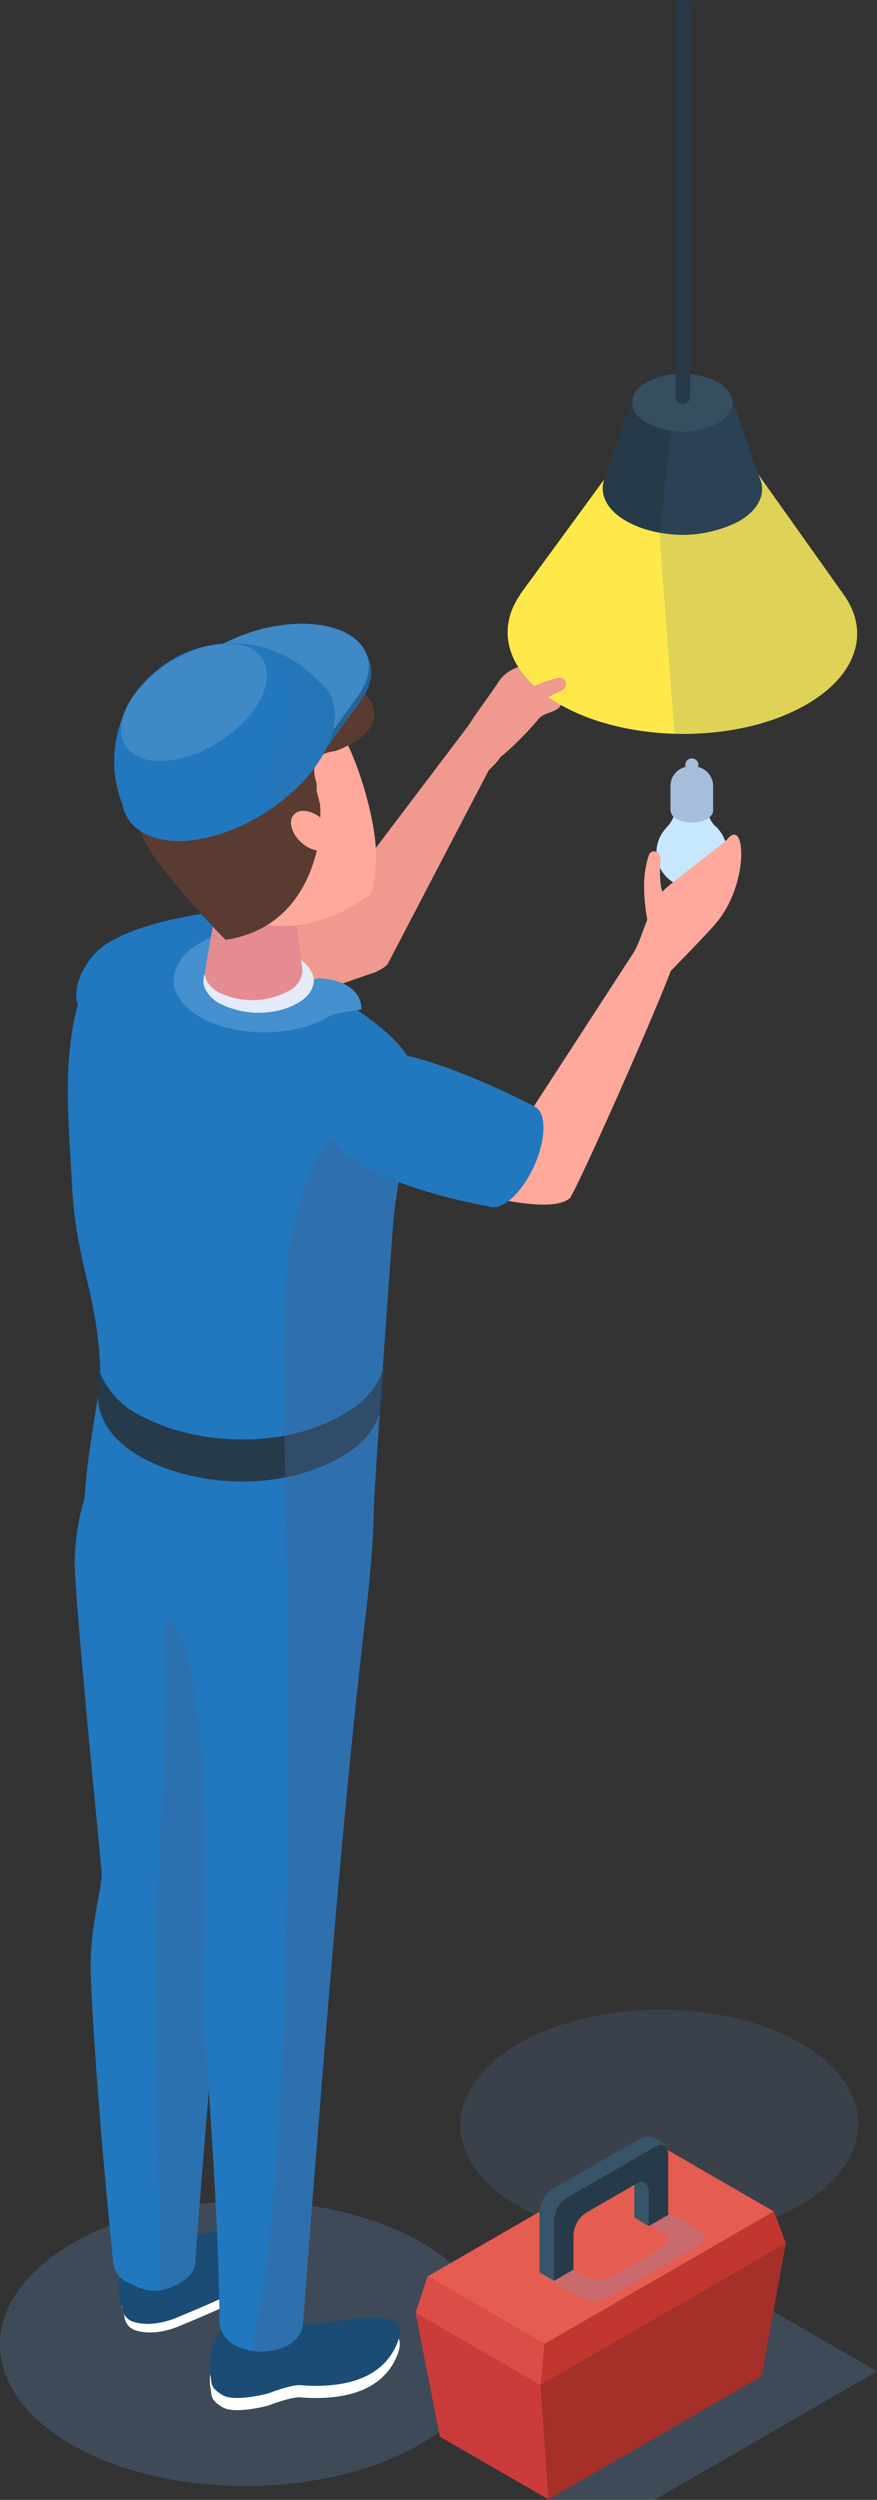 <svg xmlns="http://www.w3.org/2000/svg" xmlns:xlink="http://www.w3.org/1999/xlink" width="129.559" height="369.121" viewBox="0 0 129.559 369.121">
  <rect x="0" y="0" width="129.559" height="369.121" fill="#333333" stroke="none"/>
  <defs>
    <clipPath id="clip-path">
      <rect id="長方形_2388" data-name="長方形 2388" width="129.559" height="369.121" fill="none"/>
    </clipPath>
    <clipPath id="clip-path-3">
      <rect id="長方形_2378" data-name="長方形 2378" width="72.88" height="42.077" fill="none"/>
    </clipPath>
    <clipPath id="clip-path-4">
      <rect id="長方形_2379" data-name="長方形 2379" width="58.771" height="33.932" fill="none"/>
    </clipPath>
    <clipPath id="clip-path-5">
      <rect id="長方形_2380" data-name="長方形 2380" width="15.901" height="112.504" fill="none"/>
    </clipPath>
    <clipPath id="clip-path-6">
      <rect id="長方形_2381" data-name="長方形 2381" width="29.809" height="38.45" fill="none"/>
    </clipPath>
    <clipPath id="clip-path-7">
      <rect id="長方形_2382" data-name="長方形 2382" width="15.104" height="20.417" fill="none"/>
    </clipPath>
    <clipPath id="clip-path-8">
      <rect id="長方形_2383" data-name="長方形 2383" width="24.423" height="186.96" fill="none"/>
    </clipPath>
    <clipPath id="clip-path-9">
      <rect id="長方形_2384" data-name="長方形 2384" width="11.184" height="23.804" fill="none"/>
    </clipPath>
    <clipPath id="clip-path-10">
      <rect id="長方形_2385" data-name="長方形 2385" width="61.299" height="30.936" fill="none"/>
    </clipPath>
    <clipPath id="clip-path-11">
      <rect id="長方形_2386" data-name="長方形 2386" width="24.081" height="13.903" fill="none"/>
    </clipPath>
  </defs>
  <g id="グループ_4649" data-name="グループ 4649" clip-path="url(#clip-path)">
    <g id="グループ_4648" data-name="グループ 4648">
      <g id="グループ_4647" data-name="グループ 4647" clip-path="url(#clip-path)">
        <g id="グループ_4622" data-name="グループ 4622" transform="translate(0 325.007)" opacity="0.22" style="mix-blend-mode: multiply;isolation: isolate">
          <g id="グループ_4621" data-name="グループ 4621">
            <g id="グループ_4620" data-name="グループ 4620" clip-path="url(#clip-path-3)">
              <path id="パス_19578" data-name="パス 19578" d="M10.592,779.052c14.187,8.191,37.259,8.149,51.534-.093s14.348-21.563.162-29.753-37.259-8.149-51.534.093-14.348,21.563-.162,29.753" transform="translate(0 -743.091)" fill="#659cdb"/>
            </g>
          </g>
        </g>
        <g id="グループ_4625" data-name="グループ 4625" transform="translate(68.01 296.736)" opacity="0.14" style="mix-blend-mode: multiply;isolation: isolate">
          <g id="グループ_4624" data-name="グループ 4624">
            <g id="グループ_4623" data-name="グループ 4623" clip-path="url(#clip-path-4)">
              <path id="パス_19579" data-name="パス 19579" d="M164.038,707.452c11.44,6.6,30.046,6.571,41.558-.075s11.57-17.388.13-23.993-30.046-6.571-41.558.074-11.57,17.389-.13,23.994" transform="translate(-155.496 -678.452)" fill="#659cdb"/>
            </g>
          </g>
        </g>
        <path id="パス_19580" data-name="パス 19580" d="M41.778,759.717a17.774,17.774,0,0,0,7.2-2.043,25.344,25.344,0,0,1,2.36-1.606c1.125-.674,11.3-2.581,13.014-1.346,2.2,1.579,1.747,4.7-6.643,9.419-2.2,1.234-7.917,3.547-7.917,3.547s-3.47,1.739-6.634.868a2.413,2.413,0,0,1-1.883-2.277,7.509,7.509,0,0,1,.5-6.563" transform="translate(-22.913 -424.399)" fill="#fff"/>
        <path id="パス_19581" data-name="パス 19581" d="M41.013,756.823a17.778,17.778,0,0,0,7.2-2.043,25.3,25.3,0,0,1,2.36-1.606c1.125-.674,11.3-2.581,13.014-1.346,2.2,1.579,1.747,4.7-6.643,9.419-2.2,1.234-7.917,3.547-7.917,3.547s-3.469,1.739-6.634.868a2.414,2.414,0,0,1-1.883-2.277,7.507,7.507,0,0,1,.5-6.562" transform="translate(-22.482 -422.771)" fill="#1a4c75"/>
        <path id="パス_19582" data-name="パス 19582" d="M25.224,500.1c.269-3.829.938-22.748,21.012-19.547,8.092,1.29,12.911,9.879,11.025,17.854-.926,3.917-1.709,7.852-2.57,11.783l-2.337,11.826c-1.536,7.892-5.926,39.67-6.576,47.657,0,0-2.763,33.733-2.73,34.338.062,1.152-.656,2.31-2.175,3.189-2.947,1.706-4.88,1.573-7.778-.011a3.652,3.652,0,0,1-2.22-3.135c.008-.449-2.518-24.019-3.285-42.226-.279-6.621,1.717-12.947,1.615-15.118-.174-2.182-4.246-42.837-3.981-46.61" transform="translate(-14.185 -270.17)" fill="#2178bf"/>
        <g id="グループ_4628" data-name="グループ 4628" transform="translate(22.98 225.686)" opacity="0.35" style="mix-blend-mode: multiply;isolation: isolate">
          <g id="グループ_4627" data-name="グループ 4627">
            <g id="グループ_4626" data-name="グループ 4626" clip-path="url(#clip-path-5)">
              <path id="パス_19583" data-name="パス 19583" d="M58.425,624.164c-.033-.6,2.729-34.338,2.729-34.338.65-7.988,5.041-39.765,6.576-47.657l.711-3.6c-6.073-.072-4.622-22.565-4.622-22.565s-11.156,3.77-9.848,18.66c.3,3.464-.661,29.3-1.284,37.074-.429,5.37.179,37.442.6,56.77a8.693,8.693,0,0,0,2.965-1.157c1.519-.879,2.238-2.037,2.175-3.189" transform="translate(-52.54 -516.006)" fill="#3e6593"/>
            </g>
          </g>
        </g>
        <path id="パス_19584" data-name="パス 19584" d="M70.9,793.661l.008,0a9.315,9.315,0,0,1,.084-2.014c.471-3.58,3.037-7.791,7.221-6.3a21.524,21.524,0,0,0,11.466.882c6.022-.95,11-1.3,8.681,3.7-2.554,5.5-9.08,6.133-14.109,5.74-1.356-.106-4.7,1.2-4.7,1.2s-4.983,1.378-6.843.234c-1.82-1.119-1.52-1.687-1.7-2.643a4.855,4.855,0,0,1-.081-.52c-.018-.161-.028-.281-.028-.281" transform="translate(-39.883 -441.685)" fill="#fff"/>
        <path id="パス_19585" data-name="パス 19585" d="M70.9,789.558l.008,0a9.319,9.319,0,0,1,.084-2.014c.471-3.58,3.037-7.791,7.221-6.3a21.529,21.529,0,0,0,11.466.882c6.022-.95,11-1.3,8.681,3.7-2.554,5.5-9.08,6.133-14.109,5.74-1.356-.106-4.7,1.2-4.7,1.2s-4.983,1.378-6.843.235c-1.82-1.119-1.52-1.687-1.7-2.642a4.889,4.889,0,0,1-.081-.52c-.018-.161-.028-.281-.028-.281" transform="translate(-39.883 -439.377)" fill="#1a4c75"/>
        <path id="パス_19586" data-name="パス 19586" d="M27.789,286.712a8.466,8.466,0,0,0,11.319,3.9l31.576-10.9.559-.271a4.909,4.909,0,0,0,1.282-.915l14.928-28.612c1.948-1.941,2.678-2.615.92-4.812-1.884-2.353-1.158-4.225-3.512-2.341L64.623,269.491s-30.052,4.276-30.237,4.354c-5.735,2.441-8.646,8.664-6.6,12.867" transform="translate(-15.267 -136.149)" fill="#ef998f"/>
        <path id="パス_19587" data-name="パス 19587" d="M162.15,238.352a44.892,44.892,0,0,0,5.83-5.744c1.461-2.049,4.743-.194,3.46-5.715-.757-3.254-6.861-3.481-9.139-.052-1.677,2.524-3.37,4.69-4.583,6.66-.51.828-.094,2.17.254,3.043.553,1.386,1.786,4.293,4.179,1.807" transform="translate(-88.603 -126.231)" fill="#ef998f"/>
        <path id="パス_19588" data-name="パス 19588" d="M230.783,275.793l.021-.009s-.025-.017-.067-.048a5.136,5.136,0,0,0-.43-.4,3.9,3.9,0,0,1-1.028-2.582h-4.759a4.311,4.311,0,0,1-1.413,2.987l.02.025a5.21,5.21,0,1,0,7.656.023" transform="translate(-124.755 -153.461)" fill="#c7e7ff"/>
        <path id="パス_19589" data-name="パス 19589" d="M221.063,177.649,208.38,159.8l-22.559.764-12.514,17.1.032.015c-3.781,5.384-1.865,11.8,5.736,16.192,10.115,5.84,26.465,5.87,36.518.066,7.606-4.392,9.416-10.862,5.47-16.283" transform="translate(-96.466 -89.907)" fill="#ffe94a"/>
        <g id="グループ_4631" data-name="グループ 4631" transform="translate(96.816 69.892)" opacity="0.17" style="mix-blend-mode: multiply;isolation: isolate">
          <g id="グループ_4630" data-name="グループ 4630">
            <g id="グループ_4629" data-name="グループ 4629" clip-path="url(#clip-path-6)">
              <path id="パス_19590" data-name="パス 19590" d="M236.456,159.8l-14.339.485-.759.67,2.813,37.275c7.024.21,14.151-1.21,19.5-4.3,7.606-4.392,9.417-10.862,5.47-16.283Z" transform="translate(-221.358 -159.799)" fill="#3e6593"/>
            </g>
          </g>
        </g>
        <path id="パス_19591" data-name="パス 19591" d="M223.707,161.029a18.259,18.259,0,0,1-11.69,1.691A15.389,15.389,0,0,1,207.043,161c-3.15-1.807-4.145-4.394-3.018-6.682l.033-.066a7.189,7.189,0,0,1,2.935-2.868,16.079,16.079,0,0,1,6.516-1.89,17.788,17.788,0,0,1,10.147,1.924,7.59,7.59,0,0,1,2.984,2.885l.05.133c1.094,2.288.1,4.808-2.984,6.6" transform="translate(-114.538 -84.062)" fill="#273a49"/>
        <path id="パス_19592" data-name="パス 19592" d="M227.1,145.53l-13.761.166-9.036.116.132-.4.033-.066,4.062-11.756,6.151.1,8.307.149,4.062,11.557Z" transform="translate(-114.945 -75.163)" fill="#273a49"/>
        <g id="グループ_4634" data-name="グループ 4634" transform="translate(97.479 58.53)" opacity="0.17" style="mix-blend-mode: multiply;isolation: isolate">
          <g id="グループ_4633" data-name="グループ 4633">
            <g id="グループ_4632" data-name="グループ 4632" clip-path="url(#clip-path-7)">
              <path id="パス_19593" data-name="パス 19593" d="M234.564,152.258a18.259,18.259,0,0,1-11.69,1.691l.912-8.125.58-5.107.762-6.9,8.307.149,4.062,11.556.05.132c1.094,2.288.1,4.809-2.984,6.6" transform="translate(-222.874 -133.821)" fill="#3e6593"/>
            </g>
          </g>
        </g>
        <path id="パス_19594" data-name="パス 19594" d="M226.216,133.467a11.579,11.579,0,0,1-10.477-.019c-2.9-1.676-2.917-4.384-.032-6.048a11.579,11.579,0,0,1,10.477.018c2.9,1.676,2.916,4.384.032,6.049" transform="translate(-120.151 -70.979)" fill="#354f60"/>
        <path id="パス_19595" data-name="パス 19595" d="M229.259,59.65a1.1,1.1,0,0,1-1.1-1.1V1.1a1.1,1.1,0,1,1,2.194,0V58.553a1.1,1.1,0,0,1-1.1,1.1" transform="translate(-128.37 0.001)" fill="#273a49"/>
        <path id="パス_19596" data-name="パス 19596" d="M166.78,233.766a24.967,24.967,0,0,1,2.09-1.632c.71-.5,1.441-.974,2.2-1.408a15.556,15.556,0,0,1,5.006-1.92.848.848,0,0,1,.992.648,1.124,1.124,0,0,1-.605,1.246,18.038,18.038,0,0,0-3.735,2.1c-.57.508-1.112,1.048-1.629,1.607a20.9,20.9,0,0,0-1.429,1.7,2.014,2.014,0,0,1-2.684.48,1.74,1.74,0,0,1-.494-2.518,1.886,1.886,0,0,1,.267-.295Z" transform="translate(-93.481 -128.725)" fill="#ef998f"/>
        <path id="パス_19597" data-name="パス 19597" d="M29.99,324.633c-2.688-.854-6.81-4.465-2.047-10.85s24.609-7.45,24.609-7.45c2.024-.388,4.361,2.927,5.219,7.4s-.088,8.42-2.112,8.808c0,0-18.069,4.5-25.668,2.089" transform="translate(-14.493 -172.334)" fill="#2178bf"/>
        <path id="パス_19598" data-name="パス 19598" d="M74.373,335.41c-.674-4.531-5.349-7.83-8.8-10.271-3.121-2.207-6.351-4.308-9.665-6.217-5.345-3.079-12.067-5.826-18.327-5.977-6.112-.147-10.506,3.554-12.494,9.235-3.248,9.278-2.038,19.272-1.563,28.853.59,11.907,3.963,16.258,4.184,28.176.07,3.744-5.507,24.689-.233,34.443,1.024-1.435,9.86.859,10.677,1.9,2.2,2.807,2.877,6.906,3.446,10.321,1.771,10.615,1.689,21.572,1.6,32.3-.035,4.386-.139,8.772-.171,13.157-.037,5.118.506,10.208.841,15.311.68,10.317,1.273,20.656,1.443,31a14.493,14.493,0,0,0,.021,1.626c.392,2.97,4.012,4.236,6.672,4.013s5.311-1.3,5.662-4.13c.064-.52.076-1.053.114-1.574q.832-11.3,1.743-22.6c1.952-24.568,3.924-49.151,6.606-73.652.471-4.3,1.039-8.6,1.428-12.91.287-3.187.513-6.386.554-9.586.035-2.778,2.613-39.466,2.937-43.09a89.121,89.121,0,0,1,1.733-10.095c.634-3.086,2.112-7.074,1.588-10.235" transform="translate(-12.888 -176.069)" fill="#2178bf"/>
        <path id="パス_19599" data-name="パス 19599" d="M58.772,320.854a7.392,7.392,0,0,1,3.81-4.375,15.719,15.719,0,0,1,3.48-1.424c.543,4.744,9.609,8.84,13.81,6.656,2.2-.044,6.5.972,6.5,4.556-.1.2-3.531.359-4.852,1.114a17.305,17.305,0,0,1-5.7,2c-4.6.754-9.732.113-13.316-1.962a8.066,8.066,0,0,1-3.584-3.772,4.451,4.451,0,0,1-.15-2.791" transform="translate(-32.977 -177.259)" fill="#4590ce"/>
        <path id="パス_19600" data-name="パス 19600" d="M68.88,326.083a4.894,4.894,0,0,0,2.177,2.292,12.771,12.771,0,0,0,8.091,1.192,10.5,10.5,0,0,0,3.461-1.215,5.616,5.616,0,0,0,1.811-1.558,4.089,4.089,0,0,0,.389-.779,2.593,2.593,0,0,0,.069-1.765.043.043,0,0,0,0-.069,4.648,4.648,0,0,0-2.246-2.475,12.7,12.7,0,0,0-11.529.023,4.5,4.5,0,0,0-2.315,2.659,2.7,2.7,0,0,0,.092,1.7" transform="translate(-38.648 -180.228)" fill="#e4eaf7"/>
        <path id="パス_19601" data-name="パス 19601" d="M39.591,468.486c8.985,4.608,22.251,4.636,30.767-1.12a11.252,11.252,0,0,0,4.912-6.543c-.063.654-.108,4.175-.182,4.827a10.77,10.77,0,0,1-5.112,8.032c-8.3,5.612-21.24,5.586-30,1.092-3.432-1.76-6.461-4.458-6.981-8.432-.108-.82-.07-4.666-.174-5.487a12.594,12.594,0,0,0,6.772,7.629" transform="translate(-18.465 -259.272)" fill="#273a49"/>
        <g id="グループ_4637" data-name="グループ 4637" transform="translate(37.03 160.274)" opacity="0.42" style="mix-blend-mode: multiply;isolation: isolate">
          <g id="グループ_4636" data-name="グループ 4636">
            <g id="グループ_4635" data-name="グループ 4635" clip-path="url(#clip-path-8)">
              <path id="パス_19602" data-name="パス 19602" d="M102.308,438.52c.287-3.187.513-6.386.554-9.586.035-2.778,2.613-39.466,2.937-43.089.094-1.061.238-2.1.4-3.131-.035-.441-.056-.693-.056-.693,1.257-5.115,2.444-11.771,2.628-12.406a13.469,13.469,0,0,0,.318-1.945l-2.211-1.222-3.732,1.037c-3.008,4.49-14.1,5.183-13.684,40.222.178,15.091,3.156,114.989-4.8,145.564a8.04,8.04,0,0,0,2.09.113c2.647-.222,5.311-1.3,5.662-4.131.064-.519.075-1.053.114-1.575q.832-11.3,1.743-22.6c1.952-24.568,3.924-49.151,6.606-73.652.471-4.3,1.039-8.6,1.428-12.91" transform="translate(-84.666 -366.447)" fill="#3e6593"/>
            </g>
          </g>
        </g>
        <path id="パス_19603" data-name="パス 19603" d="M119.7,348.372c8.085,5.62,26,10.642,29.562,7.6.915-.774,15.751-34.3,15.447-35.217-.618-1.872-.02-.325-1.909-1.418-1.981-.856-2.33-1.9-3.637-.37l-.256.425-15.371,23.678s-11.763-2.916-15.684-5.558c-4.2-2.827-5.894-3.949-9.8-.622-3.908,3.31-2.509,8.6,1.645,11.485" transform="translate(-65.121 -179.02)" fill="#ffa89c"/>
        <path id="パス_19604" data-name="パス 19604" d="M72.539,281.066a4.665,4.665,0,0,1,8.932,2.256s2.135,16.071,2.154,16.5a3.548,3.548,0,0,1-2.025,3.038,11.283,11.283,0,0,1-10.2.293c-1.484-.8-2.205-1.9-2.166-3.013.019-.522,3.308-19.072,3.308-19.072" transform="translate(-38.95 -156.548)" fill="#e58c92"/>
        <path id="パス_19605" data-name="パス 19605" d="M64.605,231.089c6.872-1.834,14.309-2.312,19.432,11.383,1.876,5.017,3.026,10.583,2.891,13.647-.035.8-.251,5.02-.9,5.489-9.311,6.7-16.482,4.528-20.022,3.121a4.554,4.554,0,0,1-2.759-2.456,2.081,2.081,0,0,0-.592-.87c-2.389-1.964-4.456-5.023-5.867-9.609-2.93-9.5.933-18.884,7.821-20.706" transform="translate(-31.392 -129.487)" fill="#ffa89c"/>
        <path id="パス_19606" data-name="パス 19606" d="M73.842,223.586c-.967-.135-3.97-1.989-5.6-2.177-12.907-1.492-20.312,10.036-21.487,15.969a13.881,13.881,0,0,0,.509,4.318s-4.141,2.343,2.632,10.969a120.551,120.551,0,0,0,9.324,10.608c12.038-1.852,13.741-13.426,14.113-16.909a1.312,1.312,0,0,0-.152-.565,19.407,19.407,0,0,0-.02-2.593l-.509-1.992.016-1.026c-1.547-4.753,2.4-4.65,2.888-4.836,11.01-4.234,3.278-11.069-1.717-11.766" transform="translate(-25.888 -124.496)" fill="#593b32"/>
        <path id="パス_19607" data-name="パス 19607" d="M99.794,278.41c-1.459-1.319-1.945-3.158-1.087-4.108s2.738-.651,4.2.668,1.945,3.158,1.087,4.108-2.738.652-4.2-.667" transform="translate(-55.297 -154.017)" fill="#ffa89c"/>
        <path id="パス_19608" data-name="パス 19608" d="M116.715,355.042c-2.769.181-9.055,4.955-6.013,12.181s23.247,10.632,23.247,10.632c1.843.848,4.857-1.766,6.735-5.84s1.9-8.065.062-8.914c0,0-16.2-8.57-24.031-8.058" transform="translate(-61.827 -199.744)" fill="#2178bf"/>
        <path id="パス_19609" data-name="パス 19609" d="M219.629,301.874s4.753-4.82,6.56-6.9c5.122-5.886,4.481-15.892,1.812-12.556-.576.72-8.061,6.236-9.253,7.4-2.2,2.151-3.307,7.012-4.438,9.07-.476.864,1.156,5.291,1.552,6.159.631,1.379,1.465-.538,3.767-3.178" transform="translate(-120.528 -158.524)" fill="#ffa89c"/>
        <path id="パス_19610" data-name="パス 19610" d="M218.134,297.963a23.685,23.685,0,0,1-.4-2.48c-.091-.817-.151-1.64-.165-2.47a14.712,14.712,0,0,1,.688-5.03.8.8,0,0,1,.989-.528,1.065,1.065,0,0,1,.758,1.071,17.085,17.085,0,0,0,.043,4.059c.162.7.363,1.4.592,2.085a19.831,19.831,0,0,0,.764,1.963,1.908,1.908,0,0,1-.824,2.447,1.648,1.648,0,0,1-2.316-.738,1.761,1.761,0,0,1-.123-.356Z" transform="translate(-122.408 -161.71)" fill="#ffa89c"/>
        <path id="パス_19611" data-name="パス 19611" d="M230.543,257.29A.922.922,0,0,0,230.6,257a.972.972,0,1,0-1.944,0,.942.942,0,0,0,.057.285,2.878,2.878,0,0,0-2.244,2.785v3.577a.24.24,0,0,0,.022.11,1.478,1.478,0,0,0,.9,1.207,4.95,4.95,0,0,0,4.477.022,1.894,1.894,0,0,0,.855-.943,1.206,1.206,0,0,0,.044-.395v-3.577a2.892,2.892,0,0,0-2.227-2.777" transform="translate(-127.42 -144.047)" fill="#a5bedb"/>
        <path id="パス_19612" data-name="パス 19612" d="M77.233,222.981l-6.966,9.671c-3.649,5.067-12.5,8.62-19.679,7.9s-10.057-5.463-6.408-10.529l6.966-9.671c3.649-5.067,12.5-8.62,19.679-7.9s10.057,5.462,6.407,10.529" transform="translate(-23.967 -119.478)" fill="#266396"/>
        <path id="パス_19613" data-name="パス 19613" d="M76.422,221.177l-6.966,9.671c-3.649,5.067-12.5,8.62-19.679,7.9s-10.058-5.462-6.408-10.529l6.966-9.671c3.65-5.067,12.5-8.62,19.679-7.9s10.057,5.462,6.408,10.529" transform="translate(-23.511 -118.463)" fill="#3e89c6"/>
        <path id="パス_19614" data-name="パス 19614" d="M68.618,222.67a17.389,17.389,0,0,0-28.844,18.3,5.717,5.717,0,0,0,1.517,3c1.519,1.6,4.028,2.5,7.361,2.4,7.861-.273,17.258-6.166,20.985-13.151,1.58-2.959,1.891-5.621,1.141-7.7a5.865,5.865,0,0,0-2.159-2.846" transform="translate(-21.688 -122.198)" fill="#2178bf"/>
        <g id="グループ_4640" data-name="グループ 4640" transform="translate(38.295 95.544)" opacity="0.14" style="mix-blend-mode: multiply;isolation: isolate">
          <g id="グループ_4639" data-name="グループ 4639">
            <g id="グループ_4638" data-name="グループ 4638" clip-path="url(#clip-path-9)">
              <path id="パス_19615" data-name="パス 19615" d="M96.192,223.376a17.254,17.254,0,0,0-8.635-4.928c3.691,2.647,4.9,7.453,3.34,12.136-.934,2.808-2.178,4.42-2.082,7.706.039,1.344.431,2.622.487,3.963a24.75,24.75,0,0,0,7.909-8.328c1.58-2.959,1.891-5.621,1.141-7.7a5.864,5.864,0,0,0-2.159-2.846" transform="translate(-87.557 -218.448)" fill="#3e6593"/>
            </g>
          </g>
        </g>
        <path id="パス_19616" data-name="パス 19616" d="M56.255,217.272c-5.387.187-11.819,4.221-14.366,9.009s-.245,8.519,5.142,8.331S58.849,230.392,61.4,225.6s.245-8.519-5.141-8.332" transform="translate(-22.984 -122.24)" fill="#3e89c6"/>
        <g id="グループ_4643" data-name="グループ 4643" transform="translate(68.259 338.185)" opacity="0.22" style="mix-blend-mode: multiply;isolation: isolate">
          <g id="グループ_4642" data-name="グループ 4642">
            <g id="グループ_4641" data-name="グループ 4641" clip-path="url(#clip-path-10)">
              <path id="パス_19617" data-name="パス 19617" d="M184.485,804.157l32.882-18.984-20.7-11.952-40.6,23.44,12.984,7.5Z" transform="translate(-156.067 -773.221)" fill="#659cdb"/>
            </g>
          </g>
        </g>
        <path id="パス_19618" data-name="パス 19618" d="M158.843,791.451l1.166,16.9-16.049-9.266-3.591-18.3Z" transform="translate(-78.975 -439.292)" fill="#cc3b3b"/>
        <path id="パス_19619" data-name="パス 19619" d="M215.25,776.984l3.59-19.641-36.232,20.919,1.166,16.894Z" transform="translate(-102.741 -426.103)" fill="#a52f29"/>
        <path id="パス_19620" data-name="パス 19620" d="M195.583,733.748,161.7,753.311l-17.278-9.975,33.885-19.563Z" transform="translate(-81.256 -407.215)" fill="#e55c51"/>
        <g id="グループ_4646" data-name="グループ 4646" transform="translate(79.922 325.864)" opacity="0.22" style="mix-blend-mode: multiply;isolation: isolate">
          <g id="グループ_4645" data-name="グループ 4645">
            <g id="グループ_4644" data-name="グループ 4644" clip-path="url(#clip-path-11)">
              <path id="パス_19621" data-name="パス 19621" d="M197.115,746.8l3.593,2.074c1.034.6.892,1.647-.317,2.345l-6.966,4.022a4.518,4.518,0,0,1-4.061.183l-3.593-2.075-3.038,1.754,5.97,3.447a4.518,4.518,0,0,0,4.061-.183l13.042-7.53c1.209-.7,1.351-1.748.317-2.344l-5.97-3.447Z" transform="translate(-182.733 -745.049)" fill="#659cdb"/>
            </g>
          </g>
        </g>
        <path id="パス_19622" data-name="パス 19622" d="M184.389,742.6l.738-7.927a4.208,4.208,0,0,1,1.757-3.358l7.6-4.39c.971-.56,1.757.034,1.757,1.329v4.984l2.138,1.283,2.679-11.228c0-1.294-2.729-2.423-3.7-1.862l-13.356,7.711a4.209,4.209,0,0,0-1.757,3.358v8.818Z" transform="translate(-102.54 -405.812)" fill="#375468"/>
        <path id="パス_19623" data-name="パス 19623" d="M190.016,742.5v-4.984a4.207,4.207,0,0,1,1.757-3.358l7.6-4.39c.971-.56,1.757.034,1.757,1.329v4.984l2.876-1.66v-8.819c0-1.294-.787-1.889-1.757-1.329L188.9,731.989a4.21,4.21,0,0,0-1.757,3.358v8.818Z" transform="translate(-105.29 -407.38)" fill="#273a49"/>
        <path id="パス_19624" data-name="パス 19624" d="M217.068,746.58l-33.884,19.563-.576,6.064,36.232-20.919Z" transform="translate(-102.741 -420.047)" fill="#c13730"/>
        <path id="パス_19625" data-name="パス 19625" d="M158.845,784.563l.574-6.086L142.142,768.5l-1.773,5.372Z" transform="translate(-78.976 -432.381)" fill="#db4d46"/>
      </g>
    </g>
  </g>
</svg>
